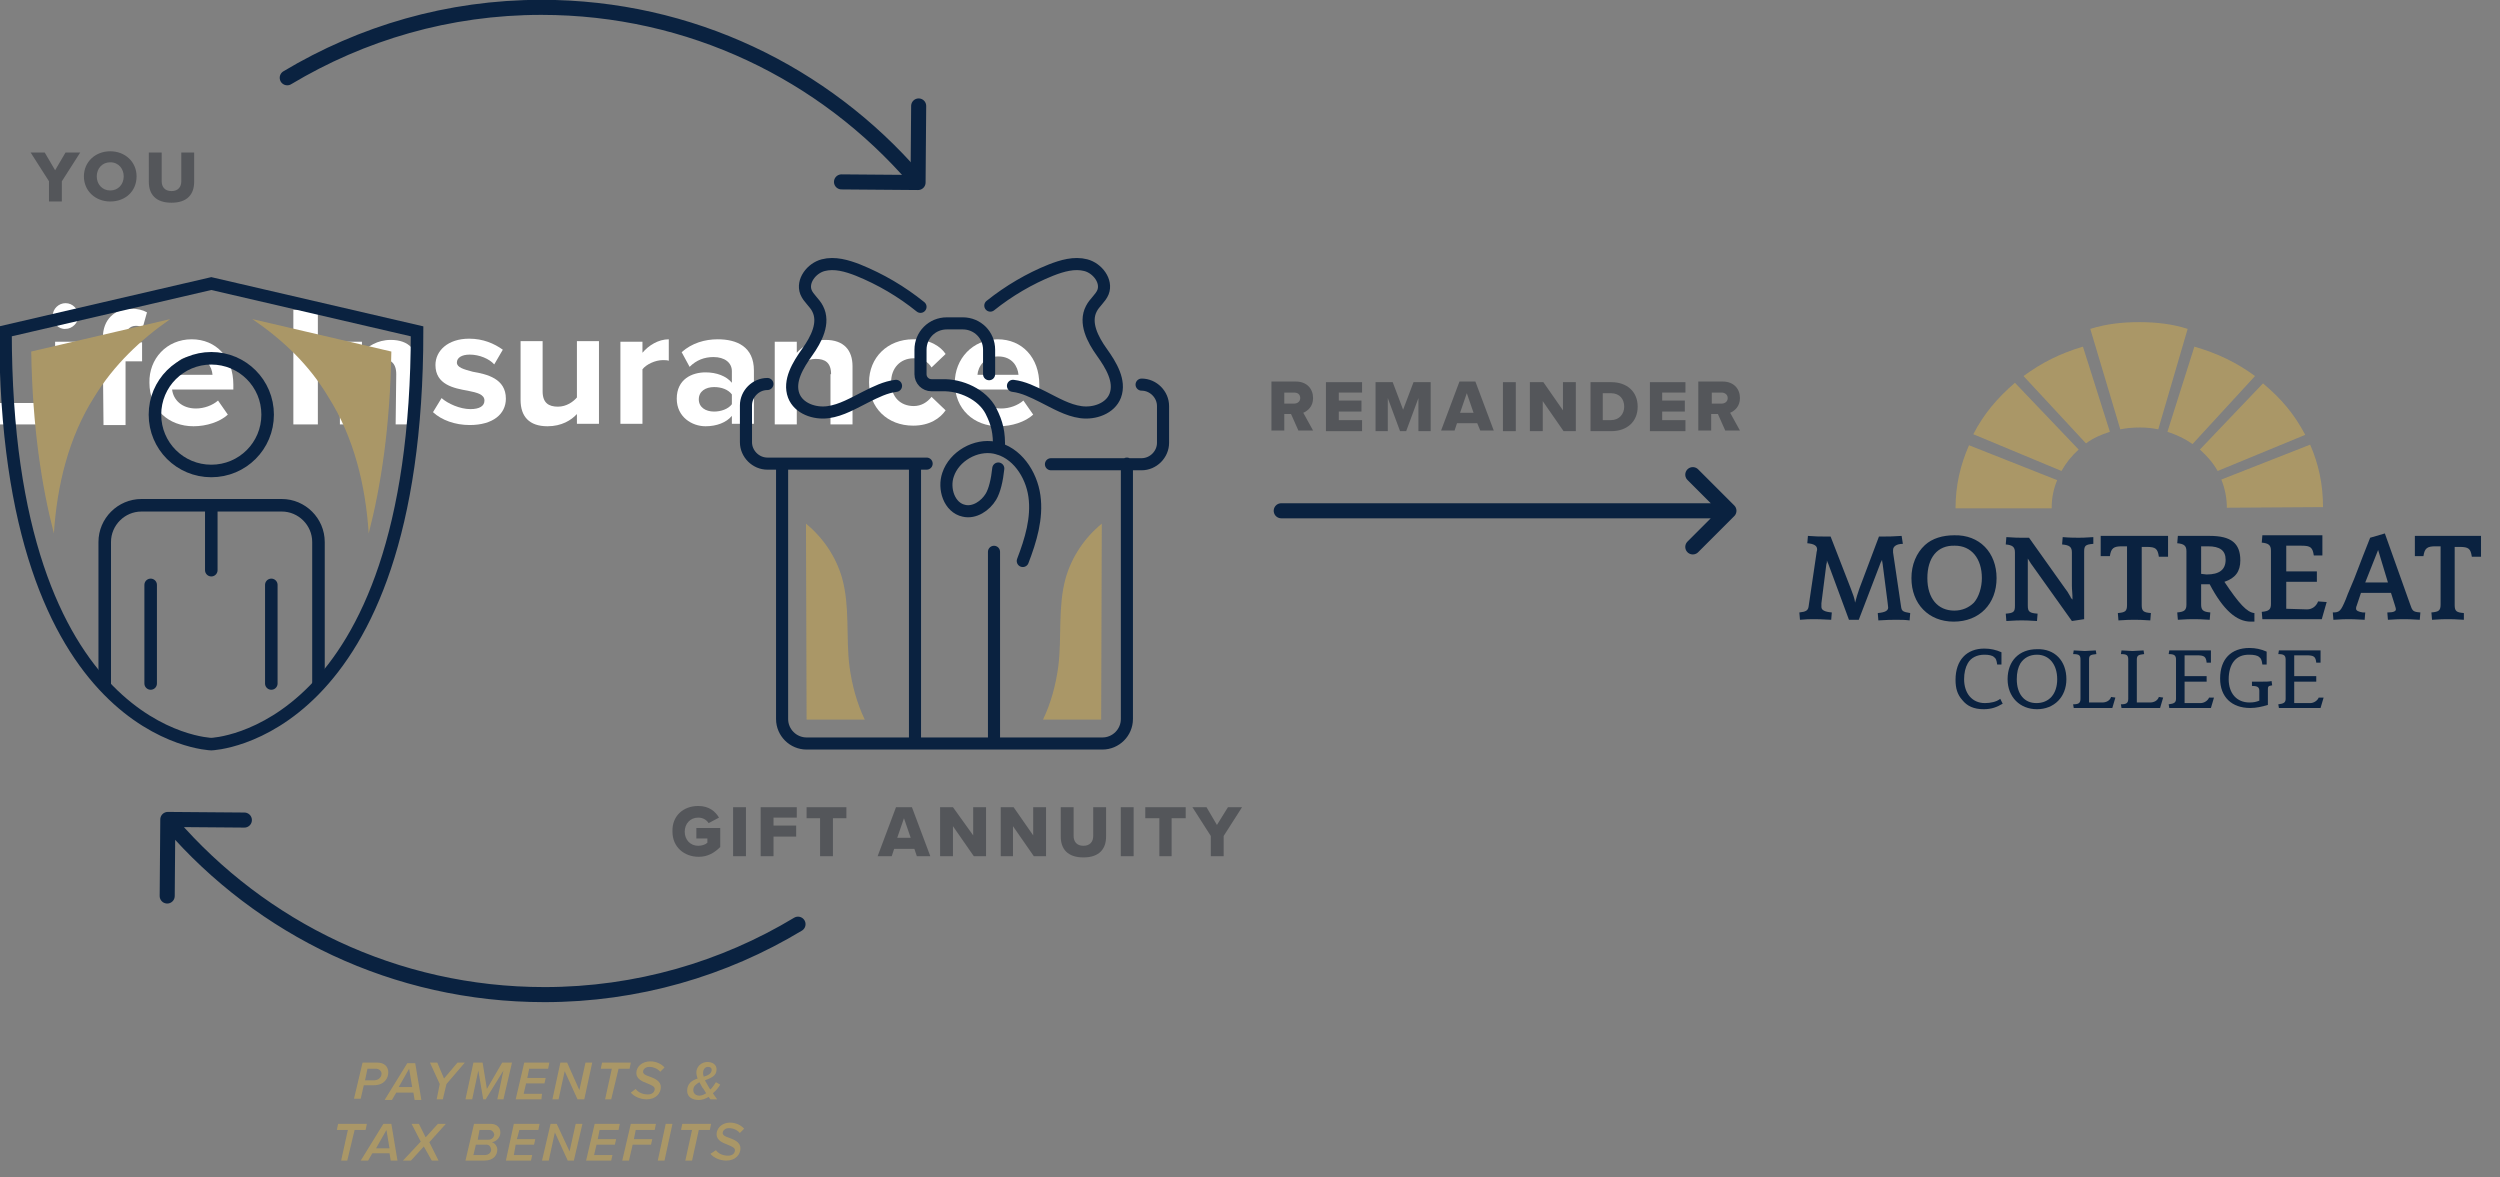 <?xml version="1.0" encoding="UTF-8"?> <!-- Generator: Adobe Illustrator 25.2.1, SVG Export Plug-In . SVG Version: 6.00 Build 0) --> <svg xmlns="http://www.w3.org/2000/svg" xmlns:xlink="http://www.w3.org/1999/xlink" version="1.1" id="Layer_1" x="0px" y="0px" viewBox="0 0 408.2 192.2" style="enable-background:new 0 0 408.2 192.2;" xml:space="preserve"><rect x="0" y="0" width="408.2" height="192.2" fill="#808080" stroke="none"/> <style type="text/css"> .st0{fill:#FFFFFF;} .st1{fill:none;} .st2{clip-path:url(#SVGID_2_);fill:none;stroke:#0A2240;stroke-width:1.975;stroke-linecap:round;stroke-linejoin:round;stroke-miterlimit:10;} .st3{clip-path:url(#SVGID_4_);fill:#AA9767;} .st4{clip-path:url(#SVGID_6_);fill:#AA9767;} .st5{clip-path:url(#SVGID_8_);fill:#AA9767;} .st6{clip-path:url(#SVGID_10_);fill:#AA9767;} .st7{clip-path:url(#SVGID_12_);fill:#AA9767;} .st8{clip-path:url(#SVGID_14_);fill:#AA9767;} .st9{clip-path:url(#SVGID_16_);fill:#AA9767;} .st10{clip-path:url(#SVGID_18_);fill:#AA9767;} .st11{clip-path:url(#SVGID_20_);fill:#AA9767;} .st12{clip-path:url(#SVGID_22_);fill:#0A2240;} .st13{clip-path:url(#SVGID_24_);fill:#0A2240;} .st14{clip-path:url(#SVGID_26_);fill:#0A2240;} .st15{clip-path:url(#SVGID_28_);fill:#0A2240;} .st16{clip-path:url(#SVGID_30_);fill:#0A2240;} .st17{clip-path:url(#SVGID_32_);fill:#0A2240;} .st18{clip-path:url(#SVGID_34_);fill:#0A2240;} .st19{clip-path:url(#SVGID_36_);fill:#0A2240;} .st20{clip-path:url(#SVGID_38_);fill:#0A2240;} .st21{clip-path:url(#SVGID_40_);fill:#0A2240;} .st22{clip-path:url(#SVGID_42_);fill:#0A2240;} .st23{clip-path:url(#SVGID_44_);fill:#0A2240;} .st24{clip-path:url(#SVGID_46_);fill:#0A2240;} .st25{clip-path:url(#SVGID_48_);fill:#0A2240;} .st26{clip-path:url(#SVGID_50_);fill:#0A2240;} .st27{clip-path:url(#SVGID_52_);fill:none;stroke:#0A2240;stroke-width:2.047;stroke-linecap:round;stroke-linejoin:round;stroke-miterlimit:10;} .st28{clip-path:url(#SVGID_54_);fill:none;stroke:#0A2240;stroke-width:2.047;stroke-linecap:round;stroke-miterlimit:10;} .st29{clip-path:url(#SVGID_56_);fill:#AA9767;} .st30{clip-path:url(#SVGID_58_);fill:#AA9767;} .st31{fill:none;stroke:#0A2240;stroke-width:2.459;stroke-linecap:round;stroke-linejoin:round;stroke-miterlimit:10;} .st32{fill:#54565A;} .st33{clip-path:url(#SVGID_60_);fill:#54565A;} .st34{clip-path:url(#SVGID_62_);fill:#54565A;} .st35{clip-path:url(#SVGID_64_);fill:#54565A;} .st36{clip-path:url(#SVGID_66_);fill:#54565A;} .st37{clip-path:url(#SVGID_68_);fill:#54565A;} .st38{clip-path:url(#SVGID_70_);fill:#54565A;} .st39{clip-path:url(#SVGID_72_);fill:#54565A;} .st40{clip-path:url(#SVGID_74_);fill:none;stroke:#0A2240;stroke-width:2.459;stroke-linecap:round;stroke-linejoin:round;stroke-miterlimit:10;} .st41{clip-path:url(#SVGID_76_);fill:#AA9767;} .st42{fill:#AA9767;} .st43{clip-path:url(#SVGID_78_);fill:#AA9767;} .st44{clip-path:url(#SVGID_80_);fill:#AA9767;} .st45{clip-path:url(#SVGID_82_);fill:#AA9767;} .st46{clip-path:url(#SVGID_84_);fill:#AA9767;} .st47{clip-path:url(#SVGID_86_);fill:none;stroke:#0A2240;stroke-width:2.459;stroke-linecap:round;stroke-linejoin:round;stroke-miterlimit:10;} </style> <g> <path class="st0" d="M-5.6,50.6h4v15.2h7.9v3.5H-5.6V50.6z"></path> <path class="st0" d="M8.6,51.6c0-1.2,1-2.1,2.1-2.1c1.2,0,2.1,1,2.1,2.1s-1,2.1-2.1,2.1C9.6,53.8,8.6,52.8,8.6,51.6z M9,55.8h3.6 v13.5H9V55.8z"></path> <path class="st0" d="M16.8,58.9h-2.2v-3.1h2.2v-0.7c0-2.9,1.9-4.7,4.6-4.7c1,0,1.9,0.2,2.6,0.6l-0.7,2.5c-0.3-0.2-0.7-0.3-1.1-0.3 c-1,0-1.7,0.7-1.7,2v0.7h2.7V59h-2.7v10.4h-3.6L16.8,58.9L16.8,58.9z"></path> <path class="st0" d="M31.3,55.4c4,0,6.8,3,6.8,7.4v0.8h-10c0.2,1.7,1.6,3.1,3.9,3.1c1.3,0,2.7-0.5,3.6-1.3l1.6,2.3 c-1.3,1.2-3.5,1.9-5.6,1.9c-4.1,0-7.2-2.8-7.2-7.1C24.3,58.6,27.2,55.4,31.3,55.4z M28,61.2h6.7c-0.1-1.3-1-3-3.3-3 C29.1,58.2,28.2,59.9,28,61.2z"></path> <path class="st0" d="M47.9,50.6h4v18.7h-4V50.6z"></path> <path class="st0" d="M64.7,61.1c0-1.9-1-2.5-2.5-2.5c-1.4,0-2.5,0.8-3.1,1.6v9.1h-3.6V55.8h3.6v1.8c0.9-1,2.5-2.1,4.7-2.1 c3,0,4.4,1.7,4.4,4.3v9.5h-3.6L64.7,61.1L64.7,61.1z"></path> <path class="st0" d="M72.1,65c1,0.9,3,1.8,4.7,1.8c1.5,0,2.3-0.5,2.3-1.4c0-1-1.2-1.3-2.7-1.6c-2.3-0.4-5.3-1-5.3-4.2 c0-2.3,2-4.3,5.5-4.3c2.3,0,4.1,0.8,5.5,1.8l-1.4,2.4c-0.8-0.9-2.4-1.6-4-1.6c-1.3,0-2.1,0.5-2.1,1.3s1.1,1.1,2.6,1.5 c2.3,0.4,5.4,1.1,5.4,4.4c0,2.5-2.1,4.3-5.9,4.3c-2.4,0-4.6-0.8-6-2.1L72.1,65z"></path> <path class="st0" d="M94.2,67.6c-0.9,1-2.5,2-4.8,2c-3,0-4.4-1.6-4.4-4.3v-9.6h3.6v8.2c0,1.9,1,2.5,2.5,2.5c1.4,0,2.5-0.8,3.1-1.5 v-9.2h3.6v13.5h-3.6C94.2,69.2,94.2,67.6,94.2,67.6z"></path> <path class="st0" d="M101.3,55.8h3.6v1.8c1-1.2,2.6-2.2,4.3-2.2v3.5c-0.3-0.1-0.6-0.1-1-0.1c-1.2,0-2.7,0.7-3.3,1.5v8.9h-3.6V55.8z "></path> <path class="st0" d="M119.5,67.9c-0.9,1.1-2.5,1.7-4.3,1.7c-2.2,0-4.7-1.5-4.7-4.5c0-3.2,2.5-4.3,4.7-4.3c1.8,0,3.4,0.6,4.3,1.7 v-1.9c0-1.4-1.2-2.3-3-2.3c-1.5,0-2.8,0.5-3.9,1.6l-1.3-2.4c1.7-1.5,3.8-2.1,5.9-2.1c3.1,0,5.9,1.2,5.9,5.1v8.7h-3.6L119.5,67.9 L119.5,67.9z M119.5,64.4c-0.6-0.8-1.7-1.2-2.9-1.2c-1.4,0-2.5,0.7-2.5,2c0,1.3,1.1,2,2.5,2c1.1,0,2.3-0.4,2.9-1.2V64.4z"></path> <path class="st0" d="M135.7,61.1c0-1.9-1-2.5-2.5-2.5c-1.4,0-2.5,0.8-3.1,1.6v9.1h-3.6V55.8h3.6v1.8c0.9-1,2.5-2.1,4.7-2.1 c3,0,4.4,1.7,4.4,4.3v9.5h-3.6v-8.2H135.7z"></path> <path class="st0" d="M149.1,55.4c2.8,0,4.5,1.2,5.3,2.4l-2.3,2.2c-0.6-1-1.6-1.5-2.9-1.5c-2.2,0-3.7,1.6-3.7,3.9 c0,2.4,1.5,3.9,3.7,3.9c1.2,0,2.2-0.6,2.9-1.5l2.3,2.2c-0.9,1.3-2.6,2.5-5.3,2.5c-4.2,0-7.2-2.9-7.2-7.1 C141.9,58.4,144.9,55.4,149.1,55.4z"></path> <path class="st0" d="M162.9,55.4c4,0,6.8,3,6.8,7.4v0.8h-10.1c0.2,1.7,1.6,3.1,3.9,3.1c1.3,0,2.7-0.5,3.6-1.3l1.6,2.3 c-1.3,1.2-3.5,1.9-5.6,1.9c-4.1,0-7.2-2.8-7.2-7.1C155.9,58.6,158.8,55.4,162.9,55.4z M159.6,61.2h6.7c-0.1-1.3-1-3-3.3-3 S159.7,59.9,159.6,61.2z"></path> </g> <rect x="-19.2" y="38.1" class="st1" width="368.6" height="42.5"></rect> <g> <g> <defs> <rect id="SVGID_1_" width="405.2" height="189.7"></rect> </defs> <clipPath id="SVGID_2_"> <use xlink:href="#SVGID_1_" style="overflow:visible;"></use> </clipPath> <path class="st2" d="M161.5,61.1v-4c0-2.4-1.9-4.3-4.3-4.3h-2.6c-2.4,0-4.3,1.9-4.3,4.3v4c0,1,0.8,1.8,1.8,1.8h1.7 c3.1-0.1,6.6,1.5,8,4.2c1,2,1.4,3.5,1.3,6.2 M163,76.5c-0.2,1.9-0.6,3.6-1.2,4.6c-0.9,1.5-2.7,2.7-4.4,2.3 c-2.4-0.5-3.4-3.6-2.6-5.9c1-3,4.5-5,7.6-4.4c3.6,0.7,6,4.3,6.5,7.9s-0.6,7.2-1.9,10.6 M150.3,50.1c-3.1-2.5-6.5-4.5-10.2-6 c-1.8-0.7-3.8-1.3-5.7-0.8s-3.5,2.6-2.8,4.4c0.4,1,1.4,1.7,1.9,2.7c1.2,2.3-0.2,5-1.7,7.1s-3.1,4.7-2.2,7.1c0.8,2.1,3.4,3,5.6,2.7 c2.2-0.3,4.2-1.5,6.2-2.5c1.6-0.8,3.2-1.6,4.9-1.8 M161.7,49.9c3-2.4,6.4-4.4,9.9-5.8c1.8-0.7,3.8-1.3,5.7-0.8s3.5,2.6,2.8,4.4 c-0.4,1-1.4,1.7-1.9,2.7c-1.2,2.3,0.2,5,1.7,7.1s3.1,4.7,2.2,7.1c-0.8,2.1-3.4,3-5.6,2.7c-2.2-0.3-4.2-1.5-6.2-2.5 c-1.6-0.8-3.2-1.6-4.9-1.8 M162.3,90.1v31.3 M149.4,121.4V75.7 M186.4,62.8L186.4,62.8c1.9,0,3.5,1.6,3.5,3.5v6 c0,1.9-1.6,3.5-3.5,3.5h-14.8 M151.3,75.7h-26c-1.9,0-3.5-1.6-3.5-3.5v-6c0-1.9,1.6-3.5,3.5-3.5 M184,75.7v41.7c0,2.2-1.8,4-4,4 h-48.3c-2.2,0-4-1.8-4-4V75.7"></path> </g> <g> <defs> <rect id="SVGID_3_" width="405.2" height="189.7"></rect> </defs> <clipPath id="SVGID_4_"> <use xlink:href="#SVGID_3_" style="overflow:visible;"></use> </clipPath> <path class="st3" d="M131.7,117.5h9.5c-1.3-2.7-2.1-5.7-2.5-8.7c-0.6-4.8,0.1-9.7-1.2-14.4c-1-3.5-3.1-6.6-5.9-8.9L131.7,117.5 C131.7,117.4,131.7,117.5,131.7,117.5"></path> </g> <g> <defs> <rect id="SVGID_5_" width="405.2" height="189.7"></rect> </defs> <clipPath id="SVGID_6_"> <use xlink:href="#SVGID_5_" style="overflow:visible;"></use> </clipPath> <path class="st4" d="M179.8,117.5h-9.5c1.3-2.7,2.1-5.7,2.5-8.7c0.6-4.8-0.1-9.7,1.2-14.4c1-3.5,3.1-6.6,5.9-8.9L179.8,117.5 C179.9,117.4,179.9,117.5,179.8,117.5"></path> </g> <g> <defs> <rect id="SVGID_7_" width="405.2" height="189.7"></rect> </defs> <clipPath id="SVGID_8_"> <use xlink:href="#SVGID_7_" style="overflow:visible;"></use> </clipPath> <path class="st5" d="M346.2,70.1c1-0.2,2-0.3,3.2-0.3c1.1,0,2,0.1,3,0.3l4.8-16.4c-2.5-0.8-5.1-1.1-7.9-1.1c-2.9,0-5.4,0.3-8,1.1 L346.2,70.1z"></path> </g> <g> <defs> <rect id="SVGID_9_" width="405.2" height="189.7"></rect> </defs> <clipPath id="SVGID_10_"> <use xlink:href="#SVGID_9_" style="overflow:visible;"></use> </clipPath> <path class="st6" d="M353.9,70.5c1.5,0.5,2.8,1.1,4.1,2l10.2-11.1c-3-2.2-6.1-3.7-9.9-4.8L353.9,70.5z"></path> </g> <g> <defs> <rect id="SVGID_11_" width="405.2" height="189.7"></rect> </defs> <clipPath id="SVGID_12_"> <use xlink:href="#SVGID_11_" style="overflow:visible;"></use> </clipPath> <path class="st7" d="M359.2,73.4c1.2,1.1,2.1,2.1,2.9,3.5l14.3-5.9c-1.8-3.4-3.9-5.9-6.9-8.4L359.2,73.4z"></path> </g> <g> <defs> <rect id="SVGID_13_" width="405.2" height="189.7"></rect> </defs> <clipPath id="SVGID_14_"> <use xlink:href="#SVGID_13_" style="overflow:visible;"></use> </clipPath> <path class="st8" d="M363.6,82.9c0-1.6-0.3-3.1-0.9-4.6l14.5-5.7c1.4,3.2,2.1,6.5,2.1,10.2L363.6,82.9L363.6,82.9z"></path> </g> <g> <defs> <rect id="SVGID_15_" width="405.2" height="189.7"></rect> </defs> <clipPath id="SVGID_16_"> <use xlink:href="#SVGID_15_" style="overflow:visible;"></use> </clipPath> <path class="st9" d="M335,82.9c0-1.6,0.3-3.1,0.9-4.5l-14.4-5.7c-1.4,3.2-2.2,6.5-2.2,10.3H335V82.9z"></path> </g> <g> <defs> <rect id="SVGID_17_" width="405.2" height="189.7"></rect> </defs> <clipPath id="SVGID_18_"> <use xlink:href="#SVGID_17_" style="overflow:visible;"></use> </clipPath> <path class="st10" d="M336.6,76.9c0.8-1.4,1.6-2.4,2.8-3.5L329,62.5c-2.9,2.5-5.1,5.1-6.8,8.4L336.6,76.9z"></path> </g> <g> <defs> <rect id="SVGID_19_" width="405.2" height="189.7"></rect> </defs> <clipPath id="SVGID_20_"> <use xlink:href="#SVGID_19_" style="overflow:visible;"></use> </clipPath> <path class="st11" d="M340.6,72.4c1.2-0.9,2.4-1.4,3.9-1.9l-4.4-13.9c-3.7,1.1-6.7,2.6-9.7,4.8L340.6,72.4z"></path> </g> <g> <defs> <rect id="SVGID_21_" width="405.2" height="189.7"></rect> </defs> <clipPath id="SVGID_22_"> <use xlink:href="#SVGID_21_" style="overflow:visible;"></use> </clipPath> <path class="st12" d="M405.1,87.6v3.3h-1.5c-0.2-1.3-0.5-1.6-2-1.6h-0.8v9.5c0,1,0.3,1.2,1.5,1.3v1.1c-1.4-0.1-2-0.1-2.6-0.1 s-1.2,0-2.6,0.1L397,100c1.2-0.1,1.5-0.3,1.5-1.3v-9.5h-0.8c-1.4,0-1.8,0.3-2,1.6h-1.4v-3.3h10.8V87.6z"></path> </g> <g> <defs> <rect id="SVGID_23_" width="405.2" height="189.7"></rect> </defs> <clipPath id="SVGID_24_"> <use xlink:href="#SVGID_23_" style="overflow:visible;"></use> </clipPath> <path class="st13" d="M310.7,88.8c-1,0-1.6,0.4-1.6,1c0,0.2,0,0.3,0,0.4l1.3,8.8c0.1,0.8,0.3,0.9,1.5,1.1l-0.1,1.2 c-0.8-0.1-1.4-0.1-2.2-0.1c-0.7,0-1.4,0-2.9,0.1l-0.1-1.2c1.2-0.1,1.7-0.4,1.7-0.9c0-0.1,0-0.1-0.1-0.9l-0.8-6.2 c0-0.2-0.1-0.4-0.1-0.7c-0.1,0.2-0.1,0.3-0.2,0.4l-3.6,9.4h-1.6l-3.4-9.2c-0.1-0.2-0.1-0.2-0.2-0.5c0,0.3,0,0.4-0.1,0.7l-0.8,6.3 v0.2c0,0.2,0,0.4,0,0.4c0,0.5,0.5,0.8,1.7,0.9l-0.1,1.2c-1.7-0.1-2.3-0.1-2.8-0.1c-0.7,0-1.3,0-2.3,0.1l-0.1-1.2 c1-0.1,1.4-0.3,1.5-0.9l1.3-8.8c0-0.2,0.1-0.4,0.1-0.6c0-0.6-0.5-0.9-1.6-1l0.1-1.2c1.3,0.1,1.9,0.1,2.5,0.1c0.4,0,0.7,0,1.2,0 l3.3,8.5c0.4,1.1,0.6,1.5,0.7,2.3c0.2-0.8,0.4-1.4,0.7-2.3l3.2-8.5c0.4,0,0.6,0,1,0c0.6,0,1.2,0,2.7-0.1L310.7,88.8z"></path> </g> <g> <defs> <rect id="SVGID_25_" width="405.2" height="189.7"></rect> </defs> <clipPath id="SVGID_26_"> <use xlink:href="#SVGID_25_" style="overflow:visible;"></use> </clipPath> <path class="st14" d="M314.7,94.4c0,3.3,1.7,5.3,4.4,5.3c1.3,0,2.4-0.5,3.2-1.3c0.8-0.9,1.3-2.5,1.3-4c0-3.2-1.7-5.3-4.4-5.3 C316.3,89,314.7,91.1,314.7,94.4 M326,94.4c0,4.2-2.8,7.1-7,7.1c-4.1,0-6.9-2.9-6.9-7.1c0-2.2,0.8-4.1,2.2-5.4 c1.2-1.1,2.9-1.6,4.8-1.6C323.2,87.3,326,90.2,326,94.4"></path> </g> <g> <defs> <rect id="SVGID_27_" width="405.2" height="189.7"></rect> </defs> <clipPath id="SVGID_28_"> <use xlink:href="#SVGID_27_" style="overflow:visible;"></use> </clipPath> <path class="st15" d="M341.8,88.8c-1.3,0.1-1.5,0.3-1.5,1.3v11l-2,0.3l-6.7-9.4c-0.2-0.3-0.3-0.5-0.5-0.8c0,0.5,0,0.6,0,0.8v6.9 c0,1,0.3,1.2,1.6,1.3l-0.1,1.2c-1.5-0.1-2-0.1-2.5-0.1c-0.4,0-1,0-2.5,0.1l-0.1-1.2c1.3-0.1,1.5-0.3,1.5-1.3v-8.7 c0-0.9-0.4-1.2-1.5-1.3l0.1-1.2c1.3,0.1,2.1,0.1,2.4,0.1c0.2,0,0.2,0,1.3,0l5.9,8.3c0.3,0.4,0.4,0.5,0.9,1.4 c0,0.1,0.1,0.2,0.3,0.4c0-1.1-0.1-1.5-0.1-2.3v-5.4c0-0.9-0.4-1.2-1.6-1.3l0.1-1.2c1.1,0.1,2.2,0.1,2.6,0.1s1,0,2.4-0.1 L341.8,88.8z"></path> </g> <g> <defs> <rect id="SVGID_29_" width="405.2" height="189.7"></rect> </defs> <clipPath id="SVGID_30_"> <use xlink:href="#SVGID_29_" style="overflow:visible;"></use> </clipPath> <path class="st16" d="M354,87.6v3.3h-1.5c-0.2-1.3-0.5-1.6-2-1.6h-0.8v9.5c0,1,0.3,1.2,1.5,1.3l-0.1,1.2c-1.4-0.1-2-0.1-2.6-0.1 s-1.2,0-2.6,0.1l-0.1-1.2c1.2-0.1,1.5-0.3,1.5-1.3v-9.6h-0.8c-1.4,0-1.8,0.3-2,1.6H343v-3.3h11V87.6z"></path> </g> <g> <defs> <rect id="SVGID_31_" width="405.2" height="189.7"></rect> </defs> <clipPath id="SVGID_32_"> <use xlink:href="#SVGID_31_" style="overflow:visible;"></use> </clipPath> <path class="st17" d="M360.3,93.8c2.1,0,3.1-0.8,3.1-2.4c0-1.5-0.9-2.2-2.9-2.2h-1.1v4.5L360.3,93.8L360.3,93.8z M368.1,101.5 h-0.6c-2.3,0-4.5-1.9-6.7-6.1h-1.4v3.3c0,0.9,0.3,1.2,1.5,1.3l-0.1,1.2c-1.4-0.1-2-0.1-2.6-0.1s-1.2,0-2.6,0.1l-0.1-1.2 c1.2-0.1,1.5-0.4,1.5-1.3V90c0-0.9-0.4-1.2-1.5-1.3l0.1-1.2h5.2c3.5,0,5,1.2,5,4c0,1.8-0.8,2.9-2.6,3.5c2.4,3.6,3.7,5,4.9,5.1 L368.1,101.5z"></path> </g> <g> <defs> <rect id="SVGID_33_" width="405.2" height="189.7"></rect> </defs> <clipPath id="SVGID_34_"> <use xlink:href="#SVGID_33_" style="overflow:visible;"></use> </clipPath> <path class="st18" d="M376.7,99.5c0.8,0,1.5-0.5,1.8-1.3l1.4,0.1l-0.8,2.8h-9.7l-0.1-1.2c1.2-0.1,1.5-0.4,1.5-1.3v-8.7 c0-0.9-0.4-1.2-1.5-1.3l0.1-1.2h9.8v3.3h-1.4c-0.2-1.3-0.5-1.6-2-1.6h-2.5v4.2h5V95h-5v4.4L376.7,99.5L376.7,99.5z"></path> </g> <g> <defs> <rect id="SVGID_35_" width="405.2" height="189.7"></rect> </defs> <clipPath id="SVGID_36_"> <use xlink:href="#SVGID_35_" style="overflow:visible;"></use> </clipPath> <path class="st19" d="M389.9,95.1l-1.6-5.3l-2.1,5.3H389.9z M393.5,98.6c0.4,1.2,0.5,1.3,1.7,1.4l-0.1,1.2c-1.4-0.1-2-0.1-2.6-0.1 s-1.2,0-2.6,0.1l-0.1-1.2h0.1c0.9,0,1.3-0.2,1.3-0.5c0-0.1,0-0.2-0.2-0.8l-0.6-1.9h-4.9l-0.7,2.1c-0.1,0.2-0.1,0.4-0.1,0.5 c0,0.3,0.4,0.5,1.1,0.6c0.3,0,0.3,0,0.4,0l-0.1,1.2c-1.6-0.1-2.1-0.1-2.6-0.1s-1.1,0-2.5,0.1l-0.1-1.2c1.1,0,1.3-0.2,2.1-2.1 c0.1-0.3,0.5-1.3,1.1-2.7c0.1-0.1,1.3-3.4,2.9-7.4l2.4-0.7L393.5,98.6z"></path> </g> <g> <defs> <rect id="SVGID_37_" width="405.2" height="189.7"></rect> </defs> <clipPath id="SVGID_38_"> <use xlink:href="#SVGID_37_" style="overflow:visible;"></use> </clipPath> <path class="st20" d="M327,114.9c-1,0.6-1.9,0.9-3.1,0.9c-1.6,0-2.7-0.5-3.5-1.5c-0.8-0.9-1.1-1.9-1.1-3.3c0-3.2,1.8-5.1,4.7-5.1 c1,0,1.9,0.2,2.8,0.6v2h-0.7c-0.1-0.7-0.2-1-0.5-1.2c-0.3-0.3-0.9-0.4-1.6-0.4c-1.2,0-2.2,0.5-2.7,1.4c-0.4,0.7-0.6,1.6-0.6,2.6 c0,2.3,1.3,3.9,3.4,3.9c0.9,0,1.9-0.2,2.5-0.7L327,114.9z"></path> </g> <g> <defs> <rect id="SVGID_39_" width="405.2" height="189.7"></rect> </defs> <clipPath id="SVGID_40_"> <use xlink:href="#SVGID_39_" style="overflow:visible;"></use> </clipPath> <path class="st21" d="M329.9,108.3c-0.4,0.7-0.6,1.5-0.6,2.6c0,2.4,1.2,3.9,3.2,3.9c2.1,0,3.4-1.5,3.4-3.9s-1.3-4-3.3-4 C331.4,106.9,330.5,107.4,329.9,108.3 M337.4,110.9c0,2.9-2,4.9-4.8,4.9s-4.8-2-4.8-4.9c0-3,1.9-4.9,4.8-4.9 C335.5,105.9,337.4,107.9,337.4,110.9"></path> </g> <g> <defs> <rect id="SVGID_41_" width="405.2" height="189.7"></rect> </defs> <clipPath id="SVGID_42_"> <use xlink:href="#SVGID_41_" style="overflow:visible;"></use> </clipPath> <path class="st22" d="M342.3,106.8c-1,0.1-1.2,0.2-1.2,0.9v7h2.2c0.6,0,1.2-0.3,1.4-0.9l0.7,0.1l-0.5,1.7h-6.3l-0.1-0.6 c0.9,0,1.2-0.2,1.2-0.9v-6.4c0-0.7-0.2-0.9-1.2-0.9l0.1-0.6c0.5,0,1.4,0.1,1.8,0.1s1.3-0.1,1.8-0.1L342.3,106.8z"></path> </g> <g> <defs> <rect id="SVGID_43_" width="405.2" height="189.7"></rect> </defs> <clipPath id="SVGID_44_"> <use xlink:href="#SVGID_43_" style="overflow:visible;"></use> </clipPath> <path class="st23" d="M350.1,106.8c-0.9,0.1-1.2,0.2-1.2,0.9v7h2.2c0.6,0,1.2-0.3,1.4-0.9l0.7,0.1l-0.5,1.7h-6.3l-0.1-0.6 c0.9,0,1.2-0.2,1.2-0.9v-6.4c0-0.7-0.2-0.9-1.2-0.9l0.1-0.6c0.5,0,1.4,0.1,1.8,0.1s1.3-0.1,1.8-0.1L350.1,106.8z"></path> </g> <g> <defs> <rect id="SVGID_45_" width="405.2" height="189.7"></rect> </defs> <clipPath id="SVGID_46_"> <use xlink:href="#SVGID_45_" style="overflow:visible;"></use> </clipPath> <path class="st24" d="M361.5,113.9l-0.5,1.7h-6.8l-0.1-0.6c0.9-0.1,1.2-0.3,1.2-0.9v-6.4c0-0.7-0.3-0.9-1.2-0.9l0.1-0.6h6.8v2 h-0.7c-0.1-1-0.4-1.2-1.6-1.2h-2v3.4h3.6v0.9h-3.6v3.5h2.6c0.6,0,1.2-0.4,1.4-0.9H361.5z"></path> </g> <g> <defs> <rect id="SVGID_47_" width="405.2" height="189.7"></rect> </defs> <clipPath id="SVGID_48_"> <use xlink:href="#SVGID_47_" style="overflow:visible;"></use> </clipPath> <path class="st25" d="M370.1,108.5h-0.7c-0.1-0.7-0.2-1-0.5-1.2c-0.3-0.3-0.9-0.4-1.7-0.4c-1,0-1.8,0.3-2.4,1s-0.9,1.8-0.9,3 c0,2.3,1.3,3.8,3.4,3.8c0.7,0,1.1-0.1,1.6-0.3v-1.6c0-0.6-0.3-0.8-1.2-0.8v-0.7c0.7,0,1,0,1.5,0c0.8,0,1.3,0,1.7-0.1l0.1,0.7 c-0.7,0.1-0.7,0.2-0.7,0.8v2.4c-1,0.3-1.9,0.5-2.9,0.5c-3,0-4.9-1.8-4.9-4.8c0-3.2,1.8-5,4.8-5c1,0,1.9,0.2,2.8,0.6L370.1,108.5 L370.1,108.5z"></path> </g> <g> <defs> <rect id="SVGID_49_" width="405.2" height="189.7"></rect> </defs> <clipPath id="SVGID_50_"> <use xlink:href="#SVGID_49_" style="overflow:visible;"></use> </clipPath> <path class="st26" d="M379.4,113.9l-0.5,1.7h-6.8L372,115c0.9-0.1,1.2-0.3,1.2-0.9v-6.4c0-0.7-0.3-0.9-1.2-0.9l0.1-0.6h6.8v2h-0.7 c-0.1-1-0.4-1.2-1.6-1.2h-2v3.4h3.6v0.9h-3.6v3.5h2.6c0.6,0,1.2-0.4,1.4-0.9H379.4z"></path> </g> <g> <defs> <rect id="SVGID_51_" width="405.2" height="189.7"></rect> </defs> <clipPath id="SVGID_52_"> <use xlink:href="#SVGID_51_" style="overflow:visible;"></use> </clipPath> <path class="st27" d="M34.5,82.5v10.6 M17.1,111.6V88.5c0-3.3,2.7-6,6-6H46c3.3,0,6,2.7,6,6v23.1 M43.7,67.7 c0,5.1-4.1,9.2-9.2,9.2s-9.2-4.1-9.2-9.2s4.1-9.2,9.2-9.2S43.7,62.6,43.7,67.7z M24.6,95.5v16.1 M44.3,95.5v16.1"></path> </g> <g> <defs> <rect id="SVGID_53_" width="405.2" height="189.7"></rect> </defs> <clipPath id="SVGID_54_"> <use xlink:href="#SVGID_53_" style="overflow:visible;"></use> </clipPath> <path class="st28" d="M34.5,46.3L0.9,54.1c0,66.4,33.6,67.4,33.6,67.4s33.6-1.1,33.6-67.4L34.5,46.3z"></path> </g> <g> <defs> <rect id="SVGID_55_" width="405.2" height="189.7"></rect> </defs> <clipPath id="SVGID_56_"> <use xlink:href="#SVGID_55_" style="overflow:visible;"></use> </clipPath> <path class="st29" d="M27.8,52.1L5.1,57.4c0.2,12.3,1.7,22,3.7,29.7c0.5-7.8,2.4-15.7,6.6-22.3C18.6,59.6,22.9,55.5,27.8,52.1"></path> </g> <g> <defs> <rect id="SVGID_57_" width="405.2" height="189.7"></rect> </defs> <clipPath id="SVGID_58_"> <use xlink:href="#SVGID_57_" style="overflow:visible;"></use> </clipPath> <path class="st30" d="M41.2,52.1l22.7,5.3c-0.2,12.3-1.7,22-3.7,29.7c-0.5-7.8-2.4-15.7-6.6-22.3C50.5,59.6,46.2,55.5,41.2,52.1"></path> </g> </g> <path class="st31" d="M137.4,29.7l12.5,0.1l0.1-12.5 M276.4,89.3l5.9-5.9l-5.9-5.9 M209.2,83.4h73.1"></path> <polygon class="st32" points="8,29.6 5,24.9 7.3,24.9 9,27.8 10.7,24.9 13.1,24.9 10.1,29.6 10.1,32.9 8,32.9 "></polygon> <g> <g> <defs> <rect id="SVGID_59_" width="405.2" height="189.7"></rect> </defs> <clipPath id="SVGID_60_"> <use xlink:href="#SVGID_59_" style="overflow:visible;"></use> </clipPath> <path class="st33" d="M18,26.5c-1.3,0-2.2,1-2.2,2.3s0.9,2.3,2.2,2.3s2.2-1,2.2-2.3C20.2,27.6,19.4,26.5,18,26.5 M18,24.7 c2.4,0,4.3,1.7,4.3,4.1c0,2.4-1.8,4.1-4.3,4.1c-2.4,0-4.3-1.7-4.3-4.1S15.6,24.7,18,24.7"></path> </g> <g> <defs> <rect id="SVGID_61_" width="405.2" height="189.7"></rect> </defs> <clipPath id="SVGID_62_"> <use xlink:href="#SVGID_61_" style="overflow:visible;"></use> </clipPath> <path class="st34" d="M24.3,24.9h2.1v4.7c0,0.9,0.5,1.6,1.6,1.6s1.6-0.7,1.6-1.6v-4.7h2.1v4.8c0,2-1.1,3.4-3.7,3.4 c-2.6,0-3.7-1.4-3.7-3.4C24.3,29.7,24.3,24.9,24.3,24.9z"></path> </g> <g> <defs> <rect id="SVGID_63_" width="405.2" height="189.7"></rect> </defs> <clipPath id="SVGID_64_"> <use xlink:href="#SVGID_63_" style="overflow:visible;"></use> </clipPath> <path class="st35" d="M114,131.6c1.8,0,2.8,0.9,3.4,1.9l-1.7,0.9c-0.3-0.5-0.9-0.9-1.7-0.9c-1.3,0-2.2,1-2.2,2.3s0.9,2.3,2.2,2.3 c0.6,0,1.2-0.2,1.5-0.5v-0.7h-1.8v-1.7h3.9v3.1c-0.9,0.9-2,1.6-3.5,1.6c-2.4,0-4.3-1.6-4.3-4.1C109.7,133.2,111.6,131.6,114,131.6 "></path> </g> </g> <rect x="119.7" y="131.8" class="st32" width="2.1" height="8"></rect> <polygon class="st32" points="124.2,131.8 130.1,131.8 130.1,133.5 126.3,133.5 126.3,134.8 130,134.8 130,136.6 126.3,136.6 126.3,139.8 124.2,139.8 "></polygon> <polygon class="st32" points="133.9,133.6 131.7,133.6 131.7,131.8 138.2,131.8 138.2,133.6 136,133.6 136,139.8 133.9,139.8 "></polygon> <path class="st32" d="M146.5,136.8h2.2l-1.1-3.2L146.5,136.8z M149.3,138.6H146l-0.4,1.2h-2.3l3-8h2.6l3,8h-2.2L149.3,138.6z"></path> <polygon class="st32" points="155.6,134.9 155.6,139.8 153.5,139.8 153.5,131.8 155.6,131.8 158.9,136.4 158.9,131.8 161,131.8 161,139.8 159,139.8 "></polygon> <polygon class="st32" points="165.4,134.9 165.4,139.8 163.4,139.8 163.4,131.8 165.5,131.8 168.7,136.4 168.7,131.8 170.8,131.8 170.8,139.8 168.8,139.8 "></polygon> <g> <g> <defs> <rect id="SVGID_65_" width="405.2" height="189.7"></rect> </defs> <clipPath id="SVGID_66_"> <use xlink:href="#SVGID_65_" style="overflow:visible;"></use> </clipPath> <path class="st36" d="M173.2,131.8h2.1v4.7c0,0.9,0.5,1.6,1.6,1.6s1.6-0.7,1.6-1.6v-4.7h2.1v4.8c0,2-1.1,3.4-3.7,3.4 c-2.6,0-3.7-1.4-3.7-3.4L173.2,131.8L173.2,131.8z"></path> </g> </g> <rect x="183" y="131.8" class="st32" width="2.1" height="8"></rect> <polygon class="st32" points="189.3,133.6 187,133.6 187,131.8 193.6,131.8 193.6,133.6 191.3,133.6 191.3,139.8 189.3,139.8 "></polygon> <polygon class="st32" points="197.7,136.5 194.7,131.8 197,131.8 198.7,134.7 200.5,131.8 202.8,131.8 199.8,136.5 199.8,139.8 197.7,139.8 "></polygon> <g> <g> <defs> <rect id="SVGID_67_" width="405.2" height="189.7"></rect> </defs> <clipPath id="SVGID_68_"> <use xlink:href="#SVGID_67_" style="overflow:visible;"></use> </clipPath> <path class="st37" d="M211.3,64.1h-1.6v1.8h1.6c0.5,0,1-0.3,1-0.9C212.3,64.4,211.9,64.1,211.3,64.1 M210.8,67.6h-1.1v2.7h-2.1v-8 h4c1.8,0,2.8,1.2,2.8,2.7c0,1.4-0.9,2.1-1.6,2.4l1.6,2.9H212L210.8,67.6z"></path> </g> </g> <polygon class="st32" points="216.5,62.4 222.4,62.4 222.4,64.1 218.6,64.1 218.6,65.4 222.3,65.4 222.3,67.2 218.6,67.2 218.6,68.6 222.4,68.6 222.4,70.4 216.5,70.4 "></polygon> <polygon class="st32" points="231.6,65 229.6,70.4 228.6,70.4 226.6,65 226.6,70.4 224.6,70.4 224.6,62.4 227.4,62.4 229.1,66.9 230.8,62.4 233.6,62.4 233.6,70.4 231.6,70.4 "></polygon> <path class="st32" d="M238.4,67.4h2.2l-1.1-3.2L238.4,67.4z M241.2,69.1h-3.3l-0.4,1.2h-2.2l3-8h2.6l3,8h-2.2L241.2,69.1z"></path> <rect x="245.4" y="62.4" class="st32" width="2.1" height="8"></rect> <polygon class="st32" points="251.9,65.5 251.9,70.4 249.8,70.4 249.8,62.4 252,62.4 255.2,67 255.2,62.4 257.3,62.4 257.3,70.4 255.3,70.4 "></polygon> <g> <g> <defs> <rect id="SVGID_69_" width="405.2" height="189.7"></rect> </defs> <clipPath id="SVGID_70_"> <use xlink:href="#SVGID_69_" style="overflow:visible;"></use> </clipPath> <path class="st38" d="M263,68.6c1.4,0,2.2-1,2.2-2.2s-0.7-2.2-2.2-2.2h-1.3v4.4C261.7,68.6,263,68.6,263,68.6z M259.7,62.4h3.4 c2.5,0,4.3,1.5,4.3,4c0,2.5-1.8,4-4.3,4h-3.4V62.4z"></path> </g> </g> <polygon class="st32" points="269.4,62.4 275.2,62.4 275.2,64.1 271.4,64.1 271.4,65.4 275.1,65.4 275.1,67.2 271.4,67.2 271.4,68.6 275.2,68.6 275.2,70.4 269.4,70.4 "></polygon> <g> <g> <defs> <rect id="SVGID_71_" width="405.2" height="189.7"></rect> </defs> <clipPath id="SVGID_72_"> <use xlink:href="#SVGID_71_" style="overflow:visible;"></use> </clipPath> <path class="st39" d="M281.1,64.1h-1.6v1.8h1.6c0.5,0,1-0.3,1-0.9C282.1,64.4,281.6,64.1,281.1,64.1 M280.5,67.6h-1.1v2.7h-2.1v-8 h4c1.8,0,2.8,1.2,2.8,2.7c0,1.4-0.9,2.1-1.6,2.4l1.6,2.9h-2.4L280.5,67.6z"></path> </g> <g> <defs> <rect id="SVGID_73_" width="405.2" height="189.7"></rect> </defs> <clipPath id="SVGID_74_"> <use xlink:href="#SVGID_73_" style="overflow:visible;"></use> </clipPath> <path class="st40" d="M46.9,12.7C59.1,5.4,73.2,1.2,88.4,1.2c24.4,0,46.2,10.8,61,27.9"></path> </g> <g> <defs> <rect id="SVGID_75_" width="405.2" height="189.7"></rect> </defs> <clipPath id="SVGID_76_"> <use xlink:href="#SVGID_75_" style="overflow:visible;"></use> </clipPath> <path class="st41" d="M62.3,175.3c0-0.4-0.4-0.8-0.9-0.8H60l-0.4,1.9H61C61.8,176.4,62.3,175.9,62.3,175.3 M59.2,173.5h2.4 c1.2,0,1.8,0.7,1.8,1.6c0,0.9-0.6,2.1-2.4,2.1h-1.6l-0.5,2.2h-1.1L59.2,173.5z"></path> </g> </g> <path class="st42" d="M65.1,177.5h2.2l-0.5-3L65.1,177.5z M67.5,178.4h-2.8l-0.7,1.2h-1.2l3.7-6h1.3l1,6h-1.1L67.5,178.4z"></path> <polygon class="st42" points="71.8,177 70.2,173.5 71.4,173.5 72.5,176.1 74.7,173.5 75.9,173.5 72.9,177 72.3,179.5 71.3,179.5 "></polygon> <polygon class="st42" points="82.2,174.8 79.3,179.5 78.9,179.5 78.1,174.8 77.1,179.5 76,179.5 77.3,173.5 78.8,173.5 79.5,177.8 82,173.5 83.6,173.5 82.2,179.5 81.2,179.5 "></polygon> <polygon class="st42" points="85.6,173.5 89.7,173.5 89.5,174.5 86.4,174.5 86.1,176 89.1,176 88.9,176.9 85.9,176.9 85.5,178.6 88.5,178.6 88.4,179.5 84.2,179.5 "></polygon> <polygon class="st42" points="92.2,174.9 91.2,179.5 90.2,179.5 91.5,173.5 92.6,173.5 94.6,178 95.6,173.5 96.7,173.5 95.4,179.5 94.3,179.5 "></polygon> <polygon class="st42" points="99.9,174.5 98.1,174.5 98.3,173.5 103,173.5 102.8,174.5 101,174.5 99.8,179.5 98.8,179.5 "></polygon> <g> <g> <defs> <rect id="SVGID_77_" width="405.2" height="189.7"></rect> </defs> <clipPath id="SVGID_78_"> <use xlink:href="#SVGID_77_" style="overflow:visible;"></use> </clipPath> <path class="st43" d="M103.8,177.8c0.4,0.6,1.2,0.9,2,0.9s1.1-0.5,1.1-0.9s-0.5-0.6-1.2-0.9c-0.8-0.3-1.8-0.7-1.8-1.7 s0.9-1.9,2.3-1.9c0.9,0,1.8,0.4,2.3,1l-0.7,0.7c-0.4-0.5-1.1-0.8-1.8-0.8c-0.6,0-1,0.4-1,0.8c0,0.4,0.5,0.6,1.1,0.8 c0.8,0.3,1.8,0.7,1.8,1.7s-0.8,2-2.3,2c-1.1,0-2.1-0.5-2.6-1.1L103.8,177.8z"></path> </g> <g> <defs> <rect id="SVGID_79_" width="405.2" height="189.7"></rect> </defs> <clipPath id="SVGID_80_"> <use xlink:href="#SVGID_79_" style="overflow:visible;"></use> </clipPath> <path class="st44" d="M114.9,175.8c0.7-0.2,1.3-0.5,1.3-1.1c0-0.4-0.3-0.5-0.6-0.5c-0.4,0-0.8,0.3-0.8,1 C114.8,175.3,114.8,175.5,114.9,175.8 M115.3,178.5c-0.2-0.3-0.4-0.7-0.6-0.9c-0.2-0.3-0.3-0.6-0.5-0.9c-0.5,0.3-1,0.6-1,1.3 c0,0.6,0.5,0.9,1,0.9C114.6,178.9,115,178.7,115.3,178.5 M116.4,178.5c0.2,0.3,0.4,0.6,0.7,1H116c-0.1-0.1-0.2-0.3-0.3-0.4 c-0.5,0.3-1,0.5-1.6,0.5c-1.1,0-1.9-0.5-1.9-1.5c0-1.2,0.8-1.7,1.7-2c-0.1-0.3-0.2-0.7-0.2-1c0-0.9,0.8-1.7,1.8-1.7 c0.8,0,1.5,0.4,1.5,1.2c0,1.1-0.9,1.4-1.9,1.8c0.1,0.2,0.3,0.5,0.4,0.7c0.2,0.3,0.3,0.6,0.5,0.8c0.4-0.4,0.7-0.9,0.9-1.2l0.7,0.4 C117.3,177.6,116.9,178.1,116.4,178.5"></path> </g> </g> <polygon class="st42" points="55.2,183.5 55,184.5 56.8,184.5 55.7,189.5 56.7,189.5 57.9,184.5 59.7,184.5 59.9,183.5 "></polygon> <path class="st42" d="M63.1,184.5l0.5,3h-2.2L63.1,184.5z M62.6,183.5l-3.7,6h1.2l0.7-1.2h2.8l0.2,1.2h1.1l-1-6H62.6z"></path> <polygon class="st42" points="71.5,183.5 69.5,185.7 68.4,183.5 67.2,183.5 68.7,186.4 65.8,189.5 67.1,189.5 69.2,187.2 70.5,189.5 71.6,189.5 70.1,186.5 72.8,183.5 "></polygon> <g> <g> <defs> <rect id="SVGID_81_" width="405.2" height="189.7"></rect> </defs> <clipPath id="SVGID_82_"> <use xlink:href="#SVGID_81_" style="overflow:visible;"></use> </clipPath> <path class="st45" d="M79.9,184.5h-1.6l-0.3,1.6h1.7c0.7,0,1-0.5,1-0.9C80.6,184.8,80.3,184.5,79.9,184.5 M79.4,186.9h-1.7 l-0.4,1.7h1.8c0.7,0,1.1-0.4,1.1-0.9C80.1,187.2,79.9,186.9,79.4,186.9 M77.4,183.5h2.7c1,0,1.6,0.6,1.6,1.4 c0,0.8-0.6,1.5-1.4,1.6c0.5,0.1,0.9,0.7,0.9,1.2c0,0.9-0.6,1.8-2.1,1.8H76L77.4,183.5z"></path> </g> </g> <polygon class="st42" points="83.9,183.5 82.6,189.5 86.7,189.5 86.9,188.6 83.9,188.6 84.2,186.9 87.2,186.9 87.4,186 84.4,186 84.8,184.5 87.9,184.5 88.1,183.5 "></polygon> <polygon class="st42" points="94,183.5 93,188 90.9,183.5 89.9,183.5 88.5,189.5 89.6,189.5 90.6,184.9 92.7,189.5 93.7,189.5 95.1,183.5 "></polygon> <polygon class="st42" points="97.1,183.5 95.7,189.5 99.8,189.5 100,188.6 97,188.6 97.4,186.9 100.4,186.9 100.6,186 97.6,186 97.9,184.5 101,184.5 101.2,183.5 "></polygon> <polygon class="st42" points="103,183.5 101.6,189.5 102.7,189.5 103.3,186.9 106.3,186.9 106.5,186 103.5,186 103.8,184.5 106.9,184.5 107.1,183.5 "></polygon> <polygon class="st42" points="108.7,183.5 107.4,189.5 108.5,189.5 109.8,183.5 "></polygon> <polygon class="st42" points="111.4,183.5 111.2,184.5 113,184.5 111.9,189.5 113,189.5 114.1,184.5 115.9,184.5 116.1,183.5 "></polygon> <g> <g> <defs> <rect id="SVGID_83_" width="405.2" height="189.7"></rect> </defs> <clipPath id="SVGID_84_"> <use xlink:href="#SVGID_83_" style="overflow:visible;"></use> </clipPath> <path class="st46" d="M116.9,187.8c0.4,0.6,1.2,0.9,2,0.9s1.1-0.5,1.1-0.9s-0.5-0.6-1.2-0.9c-0.8-0.3-1.8-0.7-1.8-1.7 s0.9-1.9,2.2-1.9c0.9,0,1.8,0.4,2.3,1l-0.7,0.7c-0.4-0.5-1.1-0.8-1.8-0.8c-0.6,0-1,0.4-1,0.8c0,0.4,0.5,0.6,1.1,0.8 c0.8,0.3,1.8,0.7,1.8,1.7s-0.8,2-2.3,2c-1.1,0-2.1-0.5-2.6-1.1L116.9,187.8z"></path> </g> <g> <defs> <rect id="SVGID_85_" width="405.2" height="189.7"></rect> </defs> <clipPath id="SVGID_86_"> <use xlink:href="#SVGID_85_" style="overflow:visible;"></use> </clipPath> <path class="st47" d="M130.3,150.9c-12.1,7.3-26.3,11.5-41.4,11.5c-24.4,0-46.2-10.8-61-27.9 M39.9,133.9l-12.5-0.1l-0.1,12.5"></path> </g> </g> </svg> 